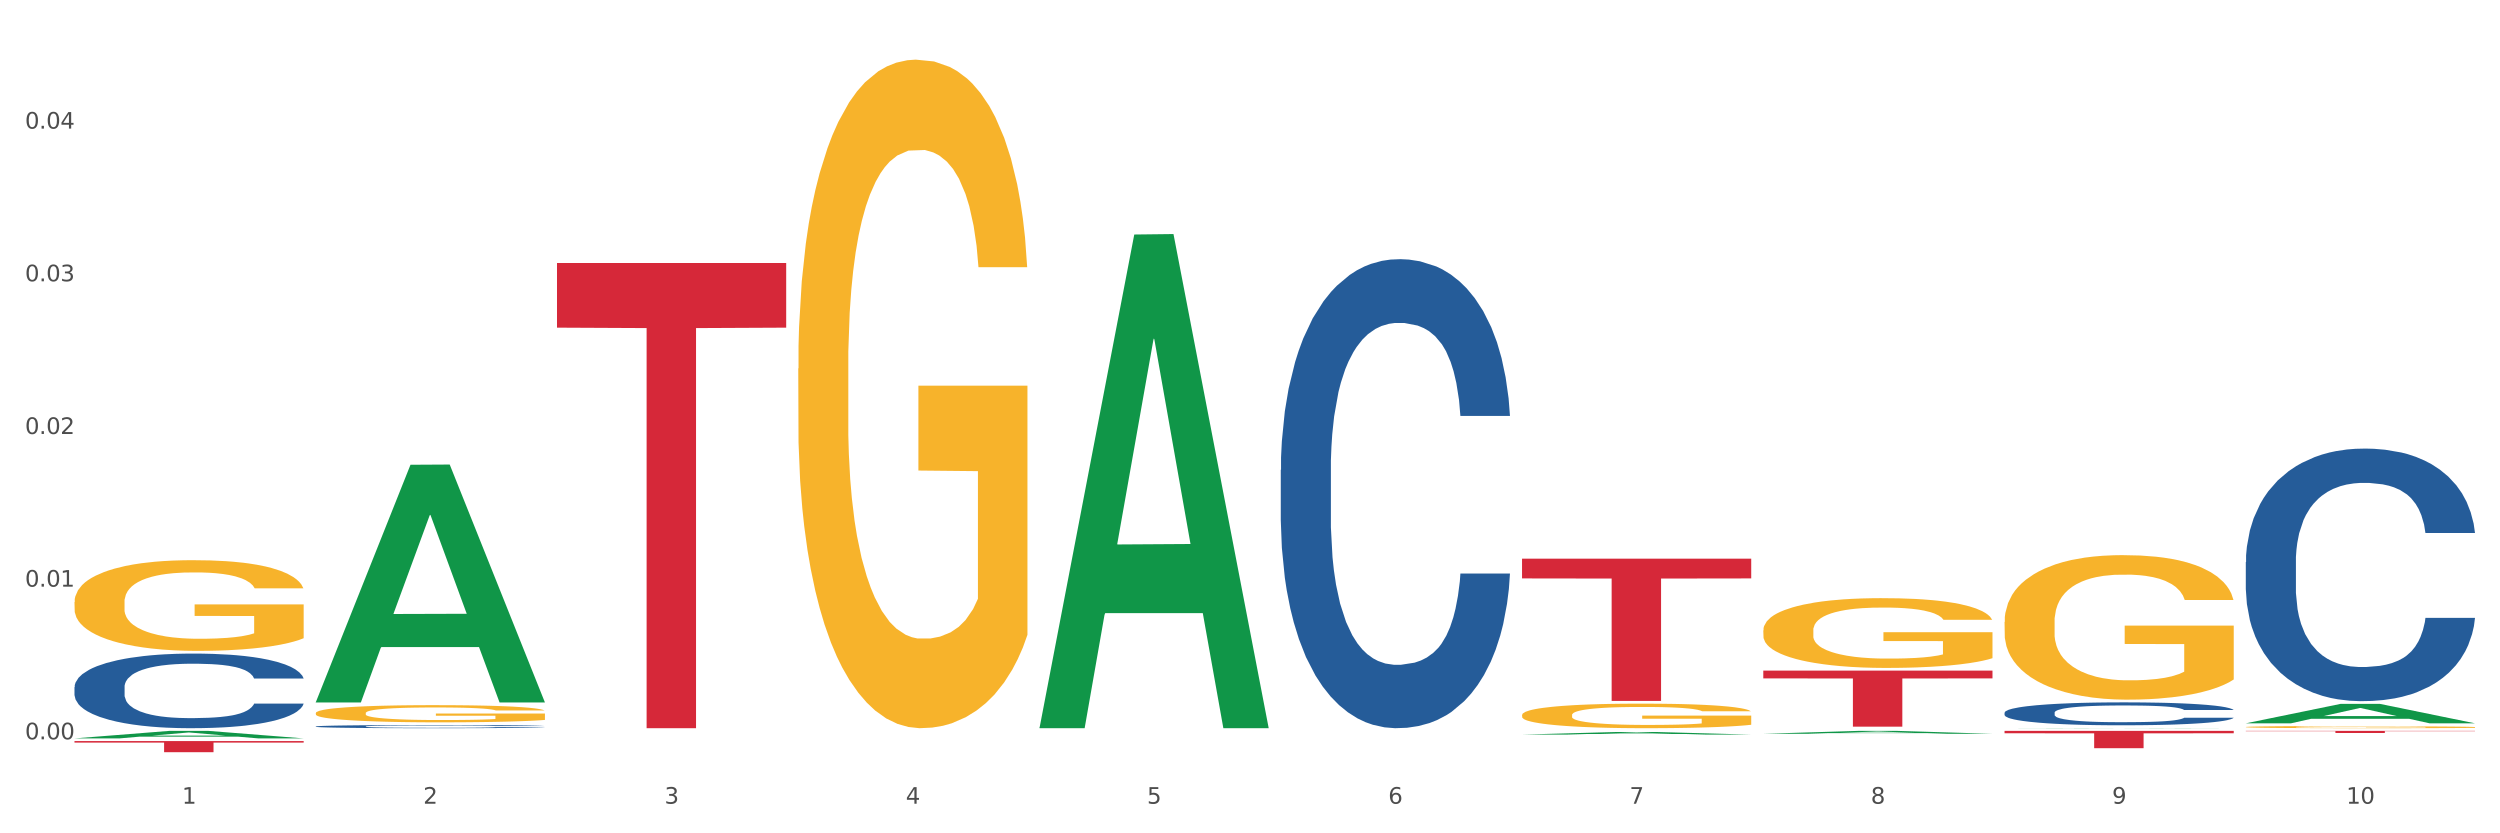 <?xml version="1.0" encoding="utf-8" standalone="no"?>
<!DOCTYPE svg PUBLIC "-//W3C//DTD SVG 1.1//EN"
  "http://www.w3.org/Graphics/SVG/1.1/DTD/svg11.dtd">
<svg xmlns:xlink="http://www.w3.org/1999/xlink" width="1080pt" height="360pt" viewBox="0 0 1080 360" xmlns="http://www.w3.org/2000/svg" version="1.1">
 <rect x="0" y="0" width="1080" height="360" fill="#333333" stroke="none"/>
 <defs>
  <style type="text/css">*{stroke-linejoin: round; stroke-linecap: butt}</style>
 </defs>
 <g id="figure_1">
  <g id="patch_1">
   <path d="M 0 360 
L 1080 360 
L 1080 0 
L 0 0 
z
" style="fill: #ffffff; stroke: #ffffff; stroke-linejoin: miter"/>
  </g>
  <g id="axes_1">
   <g id="matplotlib.axis_1">
    <g id="xtick_1">
     <g id="text_1">
      <!-- 1 -->
      <g style="fill: #4d4d4d" transform="translate(78.627 347.204) scale(0.096 -0.096)">
       <defs>
        <path id="DejaVuSans-31" d="M 794 531 
L 1825 531 
L 1825 4091 
L 703 3866 
L 703 4441 
L 1819 4666 
L 2450 4666 
L 2450 531 
L 3481 531 
L 3481 0 
L 794 0 
L 794 531 
z
" transform="scale(0.016)"/>
       </defs>
       <use xlink:href="#DejaVuSans-31"/>
      </g>
     </g>
    </g>
    <g id="xtick_2">
     <g id="text_2">
      <!-- 2 -->
      <g style="fill: #4d4d4d" transform="translate(182.851 347.204) scale(0.096 -0.096)">
       <defs>
        <path id="DejaVuSans-32" d="M 1228 531 
L 3431 531 
L 3431 0 
L 469 0 
L 469 531 
Q 828 903 1448 1529 
Q 2069 2156 2228 2338 
Q 2531 2678 2651 2914 
Q 2772 3150 2772 3378 
Q 2772 3750 2511 3984 
Q 2250 4219 1831 4219 
Q 1534 4219 1204 4116 
Q 875 4013 500 3803 
L 500 4441 
Q 881 4594 1212 4672 
Q 1544 4750 1819 4750 
Q 2544 4750 2975 4387 
Q 3406 4025 3406 3419 
Q 3406 3131 3298 2873 
Q 3191 2616 2906 2266 
Q 2828 2175 2409 1742 
Q 1991 1309 1228 531 
z
" transform="scale(0.016)"/>
       </defs>
       <use xlink:href="#DejaVuSans-32"/>
      </g>
     </g>
    </g>
    <g id="xtick_3">
     <g id="text_3">
      <!-- 3 -->
      <g style="fill: #4d4d4d" transform="translate(287.074 347.204) scale(0.096 -0.096)">
       <defs>
        <path id="DejaVuSans-33" d="M 2597 2516 
Q 3050 2419 3304 2112 
Q 3559 1806 3559 1356 
Q 3559 666 3084 287 
Q 2609 -91 1734 -91 
Q 1441 -91 1130 -33 
Q 819 25 488 141 
L 488 750 
Q 750 597 1062 519 
Q 1375 441 1716 441 
Q 2309 441 2620 675 
Q 2931 909 2931 1356 
Q 2931 1769 2642 2001 
Q 2353 2234 1838 2234 
L 1294 2234 
L 1294 2753 
L 1863 2753 
Q 2328 2753 2575 2939 
Q 2822 3125 2822 3475 
Q 2822 3834 2567 4026 
Q 2313 4219 1838 4219 
Q 1578 4219 1281 4162 
Q 984 4106 628 3988 
L 628 4550 
Q 988 4650 1302 4700 
Q 1616 4750 1894 4750 
Q 2613 4750 3031 4423 
Q 3450 4097 3450 3541 
Q 3450 3153 3228 2886 
Q 3006 2619 2597 2516 
z
" transform="scale(0.016)"/>
       </defs>
       <use xlink:href="#DejaVuSans-33"/>
      </g>
     </g>
    </g>
    <g id="xtick_4">
     <g id="text_4">
      <!-- 4 -->
      <g style="fill: #4d4d4d" transform="translate(391.298 347.204) scale(0.096 -0.096)">
       <defs>
        <path id="DejaVuSans-34" d="M 2419 4116 
L 825 1625 
L 2419 1625 
L 2419 4116 
z
M 2253 4666 
L 3047 4666 
L 3047 1625 
L 3713 1625 
L 3713 1100 
L 3047 1100 
L 3047 0 
L 2419 0 
L 2419 1100 
L 313 1100 
L 313 1709 
L 2253 4666 
z
" transform="scale(0.016)"/>
       </defs>
       <use xlink:href="#DejaVuSans-34"/>
      </g>
     </g>
    </g>
    <g id="xtick_5">
     <g id="text_5">
      <!-- 5 -->
      <g style="fill: #4d4d4d" transform="translate(495.522 347.204) scale(0.096 -0.096)">
       <defs>
        <path id="DejaVuSans-35" d="M 691 4666 
L 3169 4666 
L 3169 4134 
L 1269 4134 
L 1269 2991 
Q 1406 3038 1543 3061 
Q 1681 3084 1819 3084 
Q 2600 3084 3056 2656 
Q 3513 2228 3513 1497 
Q 3513 744 3044 326 
Q 2575 -91 1722 -91 
Q 1428 -91 1123 -41 
Q 819 9 494 109 
L 494 744 
Q 775 591 1075 516 
Q 1375 441 1709 441 
Q 2250 441 2565 725 
Q 2881 1009 2881 1497 
Q 2881 1984 2565 2268 
Q 2250 2553 1709 2553 
Q 1456 2553 1204 2497 
Q 953 2441 691 2322 
L 691 4666 
z
" transform="scale(0.016)"/>
       </defs>
       <use xlink:href="#DejaVuSans-35"/>
      </g>
     </g>
    </g>
    <g id="xtick_6">
     <g id="text_6">
      <!-- 6 -->
      <g style="fill: #4d4d4d" transform="translate(599.745 347.204) scale(0.096 -0.096)">
       <defs>
        <path id="DejaVuSans-36" d="M 2113 2584 
Q 1688 2584 1439 2293 
Q 1191 2003 1191 1497 
Q 1191 994 1439 701 
Q 1688 409 2113 409 
Q 2538 409 2786 701 
Q 3034 994 3034 1497 
Q 3034 2003 2786 2293 
Q 2538 2584 2113 2584 
z
M 3366 4563 
L 3366 3988 
Q 3128 4100 2886 4159 
Q 2644 4219 2406 4219 
Q 1781 4219 1451 3797 
Q 1122 3375 1075 2522 
Q 1259 2794 1537 2939 
Q 1816 3084 2150 3084 
Q 2853 3084 3261 2657 
Q 3669 2231 3669 1497 
Q 3669 778 3244 343 
Q 2819 -91 2113 -91 
Q 1303 -91 875 529 
Q 447 1150 447 2328 
Q 447 3434 972 4092 
Q 1497 4750 2381 4750 
Q 2619 4750 2861 4703 
Q 3103 4656 3366 4563 
z
" transform="scale(0.016)"/>
       </defs>
       <use xlink:href="#DejaVuSans-36"/>
      </g>
     </g>
    </g>
    <g id="xtick_7">
     <g id="text_7">
      <!-- 7 -->
      <g style="fill: #4d4d4d" transform="translate(703.969 347.204) scale(0.096 -0.096)">
       <defs>
        <path id="DejaVuSans-37" d="M 525 4666 
L 3525 4666 
L 3525 4397 
L 1831 0 
L 1172 0 
L 2766 4134 
L 525 4134 
L 525 4666 
z
" transform="scale(0.016)"/>
       </defs>
       <use xlink:href="#DejaVuSans-37"/>
      </g>
     </g>
    </g>
    <g id="xtick_8">
     <g id="text_8">
      <!-- 8 -->
      <g style="fill: #4d4d4d" transform="translate(808.193 347.204) scale(0.096 -0.096)">
       <defs>
        <path id="DejaVuSans-38" d="M 2034 2216 
Q 1584 2216 1326 1975 
Q 1069 1734 1069 1313 
Q 1069 891 1326 650 
Q 1584 409 2034 409 
Q 2484 409 2743 651 
Q 3003 894 3003 1313 
Q 3003 1734 2745 1975 
Q 2488 2216 2034 2216 
z
M 1403 2484 
Q 997 2584 770 2862 
Q 544 3141 544 3541 
Q 544 4100 942 4425 
Q 1341 4750 2034 4750 
Q 2731 4750 3128 4425 
Q 3525 4100 3525 3541 
Q 3525 3141 3298 2862 
Q 3072 2584 2669 2484 
Q 3125 2378 3379 2068 
Q 3634 1759 3634 1313 
Q 3634 634 3220 271 
Q 2806 -91 2034 -91 
Q 1263 -91 848 271 
Q 434 634 434 1313 
Q 434 1759 690 2068 
Q 947 2378 1403 2484 
z
M 1172 3481 
Q 1172 3119 1398 2916 
Q 1625 2713 2034 2713 
Q 2441 2713 2670 2916 
Q 2900 3119 2900 3481 
Q 2900 3844 2670 4047 
Q 2441 4250 2034 4250 
Q 1625 4250 1398 4047 
Q 1172 3844 1172 3481 
z
" transform="scale(0.016)"/>
       </defs>
       <use xlink:href="#DejaVuSans-38"/>
      </g>
     </g>
    </g>
    <g id="xtick_9">
     <g id="text_9">
      <!-- 9 -->
      <g style="fill: #4d4d4d" transform="translate(912.416 347.204) scale(0.096 -0.096)">
       <defs>
        <path id="DejaVuSans-39" d="M 703 97 
L 703 672 
Q 941 559 1184 500 
Q 1428 441 1663 441 
Q 2288 441 2617 861 
Q 2947 1281 2994 2138 
Q 2813 1869 2534 1725 
Q 2256 1581 1919 1581 
Q 1219 1581 811 2004 
Q 403 2428 403 3163 
Q 403 3881 828 4315 
Q 1253 4750 1959 4750 
Q 2769 4750 3195 4129 
Q 3622 3509 3622 2328 
Q 3622 1225 3098 567 
Q 2575 -91 1691 -91 
Q 1453 -91 1209 -44 
Q 966 3 703 97 
z
M 1959 2075 
Q 2384 2075 2632 2365 
Q 2881 2656 2881 3163 
Q 2881 3666 2632 3958 
Q 2384 4250 1959 4250 
Q 1534 4250 1286 3958 
Q 1038 3666 1038 3163 
Q 1038 2656 1286 2365 
Q 1534 2075 1959 2075 
z
" transform="scale(0.016)"/>
       </defs>
       <use xlink:href="#DejaVuSans-39"/>
      </g>
     </g>
    </g>
    <g id="xtick_10">
     <g id="text_10">
      <!-- 10 -->
      <g style="fill: #4d4d4d" transform="translate(1013.586 347.204) scale(0.096 -0.096)">
       <defs>
        <path id="DejaVuSans-30" d="M 2034 4250 
Q 1547 4250 1301 3770 
Q 1056 3291 1056 2328 
Q 1056 1369 1301 889 
Q 1547 409 2034 409 
Q 2525 409 2770 889 
Q 3016 1369 3016 2328 
Q 3016 3291 2770 3770 
Q 2525 4250 2034 4250 
z
M 2034 4750 
Q 2819 4750 3233 4129 
Q 3647 3509 3647 2328 
Q 3647 1150 3233 529 
Q 2819 -91 2034 -91 
Q 1250 -91 836 529 
Q 422 1150 422 2328 
Q 422 3509 836 4129 
Q 1250 4750 2034 4750 
z
" transform="scale(0.016)"/>
       </defs>
       <use xlink:href="#DejaVuSans-31"/>
       <use xlink:href="#DejaVuSans-30" transform="translate(63.623 0)"/>
      </g>
     </g>
    </g>
    <g id="xtick_11"/>
    <g id="xtick_12"/>
    <g id="xtick_13"/>
    <g id="xtick_14"/>
    <g id="xtick_15"/>
    <g id="xtick_16"/>
    <g id="xtick_17"/>
    <g id="xtick_18"/>
    <g id="xtick_19"/>
   </g>
   <g id="matplotlib.axis_2">
    <g id="ytick_1">
     <g id="text_11">
      <!-- 0.00 -->
      <g style="fill: #4d4d4d" transform="translate(10.8 319.39) scale(0.096 -0.096)">
       <defs>
        <path id="DejaVuSans-2e" d="M 684 794 
L 1344 794 
L 1344 0 
L 684 0 
L 684 794 
z
" transform="scale(0.016)"/>
       </defs>
       <use xlink:href="#DejaVuSans-30"/>
       <use xlink:href="#DejaVuSans-2e" transform="translate(63.623 0)"/>
       <use xlink:href="#DejaVuSans-30" transform="translate(95.41 0)"/>
       <use xlink:href="#DejaVuSans-30" transform="translate(159.033 0)"/>
      </g>
     </g>
    </g>
    <g id="ytick_2">
     <g id="text_12">
      <!-- 0.01 -->
      <g style="fill: #4d4d4d" transform="translate(10.8 253.435) scale(0.096 -0.096)">
       <use xlink:href="#DejaVuSans-30"/>
       <use xlink:href="#DejaVuSans-2e" transform="translate(63.623 0)"/>
       <use xlink:href="#DejaVuSans-30" transform="translate(95.41 0)"/>
       <use xlink:href="#DejaVuSans-31" transform="translate(159.033 0)"/>
      </g>
     </g>
    </g>
    <g id="ytick_3">
     <g id="text_13">
      <!-- 0.02 -->
      <g style="fill: #4d4d4d" transform="translate(10.8 187.48) scale(0.096 -0.096)">
       <use xlink:href="#DejaVuSans-30"/>
       <use xlink:href="#DejaVuSans-2e" transform="translate(63.623 0)"/>
       <use xlink:href="#DejaVuSans-30" transform="translate(95.41 0)"/>
       <use xlink:href="#DejaVuSans-32" transform="translate(159.033 0)"/>
      </g>
     </g>
    </g>
    <g id="ytick_4">
     <g id="text_14">
      <!-- 0.03 -->
      <g style="fill: #4d4d4d" transform="translate(10.8 121.525) scale(0.096 -0.096)">
       <use xlink:href="#DejaVuSans-30"/>
       <use xlink:href="#DejaVuSans-2e" transform="translate(63.623 0)"/>
       <use xlink:href="#DejaVuSans-30" transform="translate(95.41 0)"/>
       <use xlink:href="#DejaVuSans-33" transform="translate(159.033 0)"/>
      </g>
     </g>
    </g>
    <g id="ytick_5">
     <g id="text_15">
      <!-- 0.04 -->
      <g style="fill: #4d4d4d" transform="translate(10.8 55.57) scale(0.096 -0.096)">
       <use xlink:href="#DejaVuSans-30"/>
       <use xlink:href="#DejaVuSans-2e" transform="translate(63.623 0)"/>
       <use xlink:href="#DejaVuSans-30" transform="translate(95.41 0)"/>
       <use xlink:href="#DejaVuSans-34" transform="translate(159.033 0)"/>
      </g>
     </g>
    </g>
    <g id="ytick_6"/>
    <g id="ytick_7"/>
    <g id="ytick_8"/>
    <g id="ytick_9"/>
    <g id="ytick_10"/>
   </g>
   <g id="PolyCollection_1">
    <path d="M 32.175 318.98 
L 32.277 318.977 
L 73.107 315.746 
L 90.051 315.743 
L 131.187 318.986 
L 111.589 318.986 
L 102.709 318.231 
L 60.552 318.231 
L 60.246 318.243 
L 51.671 318.986 
L 32.175 318.986 
L 32.175 318.98 
L 65.86 317.78 
L 97.401 317.777 
L 81.783 316.434 
L 81.579 316.428 
L 81.375 316.437 
L 65.758 317.777 
L 65.86 317.78 
L 32.175 318.98 
z
" clip-path="url(#p70b5d47e95)" style="fill: #109648"/>
    <path d="M 136.399 308.055 
L 136.516 308.049 
L 136.516 307.805 
L 136.749 307.594 
L 137.918 307.086 
L 139.672 306.666 
L 140.958 306.442 
L 142.244 306.259 
L 143.763 306.076 
L 145.634 305.886 
L 149.024 305.608 
L 151.128 305.466 
L 153.699 305.316 
L 158.375 305.099 
L 161.765 304.977 
L 165.272 304.876 
L 171 304.754 
L 174.741 304.699 
L 178.716 304.659 
L 183.508 304.632 
L 187.132 304.625 
L 195.081 304.645 
L 201.861 304.706 
L 205.135 304.754 
L 209.343 304.835 
L 211.564 304.889 
L 215.188 304.998 
L 218.928 305.14 
L 221.5 305.262 
L 225.358 305.493 
L 228.28 305.723 
L 230.969 306.008 
L 232.372 306.205 
L 233.424 306.388 
L 234.359 306.598 
L 235.294 306.93 
L 214.253 306.93 
L 213.434 306.693 
L 212.148 306.469 
L 210.278 306.252 
L 208.641 306.116 
L 205.836 305.947 
L 203.264 305.838 
L 200.576 305.757 
L 197.302 305.689 
L 194.731 305.655 
L 191.107 305.628 
L 183.976 305.635 
L 179.183 305.689 
L 175.91 305.757 
L 173.806 305.818 
L 171.936 305.886 
L 169.831 305.981 
L 167.377 306.123 
L 165.623 306.252 
L 163.87 306.415 
L 162.467 306.577 
L 161.181 306.767 
L 160.129 306.971 
L 159.311 307.181 
L 158.609 307.439 
L 158.025 307.866 
L 158.025 308.795 
L 158.259 309.005 
L 158.843 309.283 
L 159.544 309.493 
L 160.713 309.744 
L 161.765 309.913 
L 163.753 310.157 
L 165.974 310.361 
L 167.727 310.49 
L 169.481 310.598 
L 172.52 310.747 
L 175.91 310.869 
L 178.833 310.944 
L 182.807 311.012 
L 185.496 311.039 
L 187.834 311.052 
L 193.562 311.052 
L 197.653 311.032 
L 202.212 310.984 
L 205.719 310.923 
L 208.641 310.849 
L 211.915 310.727 
L 214.019 310.612 
L 214.019 309.195 
L 188.301 309.188 
L 188.301 308.245 
L 235.411 308.245 
L 235.411 311.012 
L 233.424 311.154 
L 231.203 311.283 
L 228.865 311.398 
L 225.358 311.54 
L 221.15 311.676 
L 217.409 311.771 
L 213.434 311.852 
L 208.758 311.927 
L 202.68 311.995 
L 198.939 312.022 
L 194.263 312.042 
L 188.769 312.049 
L 183.976 312.035 
L 179.3 312.001 
L 174.39 311.94 
L 169.598 311.852 
L 165.974 311.764 
L 162.35 311.656 
L 158.492 311.513 
L 155.453 311.378 
L 153.115 311.256 
L 150.543 311.1 
L 147.738 310.896 
L 145.634 310.713 
L 143.763 310.523 
L 141.776 310.279 
L 140.373 310.069 
L 138.97 309.805 
L 138.152 309.608 
L 137.217 309.303 
L 136.516 308.876 
L 136.399 308.055 
z
" clip-path="url(#p70b5d47e95)" style="fill: #f7b32b"/>
    <path d="M 657.517 241.333 
L 756.529 241.333 
L 756.529 249.877 
L 717.581 249.935 
L 717.581 302.816 
L 696.23 302.816 
L 696.23 249.935 
L 657.517 249.877 
L 657.517 241.39 
L 657.517 241.333 
z
" clip-path="url(#p70b5d47e95)" style="fill: #d62839"/>
    <path d="M 240.622 113.62 
L 339.635 113.62 
L 339.635 141.546 
L 300.687 141.735 
L 300.687 314.576 
L 279.336 314.576 
L 279.336 141.735 
L 240.622 141.546 
L 240.622 113.808 
L 240.622 113.62 
z
" clip-path="url(#p70b5d47e95)" style="fill: #d62839"/>
    <path d="M 32.175 320.146 
L 131.187 320.146 
L 131.187 320.814 
L 92.239 320.818 
L 92.239 324.95 
L 70.888 324.95 
L 70.888 320.818 
L 32.175 320.814 
L 32.175 320.151 
L 32.175 320.146 
z
" clip-path="url(#p70b5d47e95)" style="fill: #d62839"/>
    <path d="M 32.175 296.829 
L 32.292 296.8 
L 32.292 295.975 
L 32.643 294.857 
L 33.931 292.796 
L 35.569 291.235 
L 38.378 289.41 
L 39.899 288.644 
L 41.889 287.791 
L 45.985 286.407 
L 50.667 285.229 
L 53.944 284.581 
L 56.401 284.169 
L 61.902 283.433 
L 65.062 283.109 
L 68.339 282.844 
L 71.148 282.668 
L 75.829 282.462 
L 79.575 282.373 
L 83.905 282.344 
L 87.533 282.373 
L 92.331 282.491 
L 99.354 282.844 
L 102.045 283.051 
L 105.674 283.404 
L 109.419 283.875 
L 112.462 284.346 
L 115.973 285.023 
L 119.601 285.906 
L 123.112 287.025 
L 125.57 288.056 
L 127.559 289.145 
L 129.315 290.47 
L 130.602 291.913 
L 131.187 293.12 
L 109.77 293.12 
L 109.185 292.03 
L 108.014 290.853 
L 106.844 290.058 
L 105.557 289.41 
L 103.567 288.674 
L 101.811 288.203 
L 98.886 287.643 
L 96.194 287.29 
L 93.97 287.084 
L 91.278 286.907 
L 85.543 286.731 
L 81.447 286.731 
L 78.872 286.79 
L 75.712 286.937 
L 73.021 287.143 
L 69.861 287.496 
L 67.403 287.879 
L 64.945 288.379 
L 63.541 288.733 
L 61.434 289.381 
L 60.03 289.91 
L 58.157 290.823 
L 57.104 291.471 
L 55.231 293.149 
L 54.412 294.386 
L 54.061 295.239 
L 53.827 296.182 
L 53.827 300.774 
L 54.529 302.835 
L 55.114 303.719 
L 56.05 304.72 
L 57.806 306.015 
L 60.381 307.281 
L 63.072 308.194 
L 65.296 308.753 
L 67.403 309.165 
L 69.509 309.489 
L 72.084 309.784 
L 74.191 309.96 
L 77.351 310.137 
L 81.096 310.225 
L 84.022 310.225 
L 89.991 310.078 
L 92.683 309.931 
L 95.257 309.725 
L 98.066 309.401 
L 100.29 309.048 
L 101.577 308.783 
L 103.684 308.223 
L 105.322 307.634 
L 106.727 306.957 
L 107.663 306.368 
L 108.717 305.485 
L 109.536 304.484 
L 109.77 303.954 
L 131.187 303.954 
L 130.719 305.014 
L 129.9 306.045 
L 128.262 307.428 
L 126.974 308.223 
L 124.985 309.195 
L 122.878 310.019 
L 119.952 310.932 
L 117.26 311.609 
L 114.451 312.198 
L 111.408 312.728 
L 105.908 313.464 
L 103.918 313.67 
L 99.705 314.023 
L 96.428 314.229 
L 91.629 314.436 
L 86.714 314.553 
L 81.564 314.583 
L 77 314.524 
L 71.967 314.347 
L 68.807 314.171 
L 65.296 313.906 
L 61.2 313.493 
L 57.338 312.993 
L 53.71 312.404 
L 50.316 311.727 
L 47.156 310.961 
L 43.059 309.695 
L 40.016 308.459 
L 37.793 307.311 
L 36.271 306.339 
L 34.75 305.102 
L 33.931 304.249 
L 32.643 302.188 
L 32.175 300.274 
L 32.175 296.829 
z
" clip-path="url(#p70b5d47e95)" style="fill: #255c99"/>
    <path d="M 136.399 313.826 
L 136.516 313.825 
L 136.516 313.79 
L 136.867 313.742 
L 138.154 313.654 
L 139.793 313.588 
L 142.602 313.51 
L 144.123 313.477 
L 146.113 313.441 
L 150.209 313.382 
L 154.89 313.332 
L 158.167 313.304 
L 160.625 313.287 
L 166.126 313.255 
L 169.286 313.241 
L 172.563 313.23 
L 175.372 313.223 
L 180.053 313.214 
L 183.798 313.21 
L 188.129 313.209 
L 191.757 313.21 
L 196.555 313.215 
L 203.577 313.23 
L 206.269 313.239 
L 209.897 313.254 
L 213.642 313.274 
L 216.685 313.294 
L 220.196 313.323 
L 223.824 313.361 
L 227.336 313.408 
L 229.793 313.452 
L 231.783 313.499 
L 233.538 313.555 
L 234.826 313.617 
L 235.411 313.668 
L 213.993 313.668 
L 213.408 313.622 
L 212.238 313.571 
L 211.068 313.538 
L 209.78 313.51 
L 207.791 313.479 
L 206.035 313.459 
L 203.109 313.435 
L 200.417 313.42 
L 198.194 313.411 
L 195.502 313.403 
L 189.767 313.396 
L 185.671 313.396 
L 183.096 313.398 
L 179.936 313.405 
L 177.244 313.413 
L 174.084 313.428 
L 171.626 313.445 
L 169.169 313.466 
L 167.764 313.481 
L 165.658 313.509 
L 164.253 313.531 
L 162.381 313.57 
L 161.327 313.598 
L 159.455 313.669 
L 158.635 313.722 
L 158.284 313.758 
L 158.05 313.799 
L 158.05 313.994 
L 158.752 314.082 
L 159.338 314.12 
L 160.274 314.162 
L 162.029 314.218 
L 164.604 314.272 
L 167.296 314.31 
L 169.52 314.334 
L 171.626 314.352 
L 173.733 314.366 
L 176.308 314.378 
L 178.415 314.386 
L 181.575 314.393 
L 185.32 314.397 
L 188.246 314.397 
L 194.214 314.391 
L 196.906 314.384 
L 199.481 314.376 
L 202.29 314.362 
L 204.514 314.347 
L 205.801 314.336 
L 207.908 314.312 
L 209.546 314.287 
L 210.951 314.258 
L 211.887 314.233 
L 212.94 314.195 
L 213.759 314.152 
L 213.993 314.13 
L 235.411 314.13 
L 234.943 314.175 
L 234.124 314.219 
L 232.485 314.278 
L 231.198 314.312 
L 229.208 314.353 
L 227.102 314.388 
L 224.176 314.427 
L 221.484 314.456 
L 218.675 314.481 
L 215.632 314.504 
L 210.131 314.535 
L 208.142 314.544 
L 203.928 314.559 
L 200.651 314.568 
L 195.853 314.576 
L 190.937 314.581 
L 185.788 314.583 
L 181.223 314.58 
L 176.191 314.573 
L 173.031 314.565 
L 169.52 314.554 
L 165.424 314.536 
L 161.561 314.515 
L 157.933 314.49 
L 154.539 314.461 
L 151.379 314.428 
L 147.283 314.374 
L 144.24 314.322 
L 142.016 314.273 
L 140.495 314.231 
L 138.973 314.179 
L 138.154 314.142 
L 136.867 314.054 
L 136.399 313.973 
L 136.399 313.826 
z
" clip-path="url(#p70b5d47e95)" style="fill: #255c99"/>
    <path d="M 865.964 315.743 
L 964.976 315.743 
L 964.976 316.782 
L 926.028 316.789 
L 926.028 323.219 
L 904.677 323.219 
L 904.677 316.789 
L 865.964 316.782 
L 865.964 315.75 
L 865.964 315.743 
z
" clip-path="url(#p70b5d47e95)" style="fill: #d62839"/>
    <path d="M 553.293 202.999 
L 553.41 202.814 
L 553.41 197.632 
L 553.761 190.601 
L 555.049 177.647 
L 556.687 167.84 
L 559.496 156.367 
L 561.017 151.555 
L 563.007 146.189 
L 567.103 137.492 
L 571.785 130.09 
L 575.062 126.019 
L 577.52 123.428 
L 583.02 118.802 
L 586.18 116.766 
L 589.457 115.101 
L 592.266 113.991 
L 596.948 112.695 
L 600.693 112.14 
L 605.023 111.955 
L 608.651 112.14 
L 613.45 112.88 
L 620.472 115.101 
L 623.164 116.396 
L 626.792 118.617 
L 630.537 121.578 
L 633.58 124.538 
L 637.091 128.794 
L 640.719 134.346 
L 644.23 141.378 
L 646.688 147.854 
L 648.677 154.701 
L 650.433 163.028 
L 651.72 172.096 
L 652.306 179.683 
L 630.888 179.683 
L 630.303 172.836 
L 629.132 165.434 
L 627.962 160.438 
L 626.675 156.367 
L 624.685 151.74 
L 622.929 148.78 
L 620.004 145.264 
L 617.312 143.043 
L 615.088 141.748 
L 612.396 140.638 
L 606.661 139.527 
L 602.565 139.527 
L 599.99 139.897 
L 596.83 140.823 
L 594.139 142.118 
L 590.979 144.339 
L 588.521 146.744 
L 586.063 149.89 
L 584.659 152.111 
L 582.552 156.182 
L 581.148 159.512 
L 579.275 165.249 
L 578.222 169.32 
L 576.349 179.868 
L 575.53 187.64 
L 575.179 193.006 
L 574.945 198.928 
L 574.945 227.795 
L 575.647 240.749 
L 576.232 246.3 
L 577.168 252.592 
L 578.924 260.734 
L 581.499 268.691 
L 584.191 274.427 
L 586.414 277.943 
L 588.521 280.534 
L 590.628 282.569 
L 593.202 284.42 
L 595.309 285.53 
L 598.469 286.64 
L 602.214 287.196 
L 605.14 287.196 
L 611.109 286.27 
L 613.801 285.345 
L 616.375 284.05 
L 619.184 282.014 
L 621.408 279.794 
L 622.695 278.128 
L 624.802 274.612 
L 626.441 270.911 
L 627.845 266.655 
L 628.781 262.954 
L 629.835 257.403 
L 630.654 251.111 
L 630.888 247.78 
L 652.306 247.78 
L 651.837 254.442 
L 651.018 260.919 
L 649.38 269.616 
L 648.092 274.612 
L 646.103 280.719 
L 643.996 285.9 
L 641.07 291.637 
L 638.378 295.893 
L 635.569 299.594 
L 632.526 302.925 
L 627.026 307.551 
L 625.036 308.846 
L 620.823 311.067 
L 617.546 312.362 
L 612.747 313.657 
L 607.832 314.398 
L 602.682 314.583 
L 598.118 314.213 
L 593.085 313.102 
L 589.925 311.992 
L 586.414 310.327 
L 582.318 307.736 
L 578.456 304.59 
L 574.828 300.889 
L 571.434 296.633 
L 568.274 291.822 
L 564.177 283.865 
L 561.135 276.093 
L 558.911 268.876 
L 557.389 262.769 
L 555.868 254.997 
L 555.049 249.631 
L 553.761 236.677 
L 553.293 224.649 
L 553.293 202.999 
z
" clip-path="url(#p70b5d47e95)" style="fill: #255c99"/>
    <path d="M 970.188 242.814 
L 970.305 242.714 
L 970.305 239.924 
L 970.656 236.137 
L 971.943 229.161 
L 973.582 223.879 
L 976.39 217.7 
L 977.912 215.109 
L 979.902 212.219 
L 983.998 207.535 
L 988.679 203.549 
L 991.956 201.356 
L 994.414 199.961 
L 999.915 197.47 
L 1003.075 196.374 
L 1006.352 195.477 
L 1009.161 194.879 
L 1013.842 194.181 
L 1017.587 193.882 
L 1021.917 193.783 
L 1025.546 193.882 
L 1030.344 194.281 
L 1037.366 195.477 
L 1040.058 196.174 
L 1043.686 197.37 
L 1047.431 198.965 
L 1050.474 200.559 
L 1053.985 202.851 
L 1057.613 205.841 
L 1061.125 209.628 
L 1063.582 213.116 
L 1065.572 216.803 
L 1067.327 221.288 
L 1068.615 226.171 
L 1069.2 230.257 
L 1047.782 230.257 
L 1047.197 226.57 
L 1046.027 222.583 
L 1044.857 219.893 
L 1043.569 217.7 
L 1041.58 215.209 
L 1039.824 213.614 
L 1036.898 211.721 
L 1034.206 210.525 
L 1031.983 209.827 
L 1029.291 209.229 
L 1023.556 208.631 
L 1019.46 208.631 
L 1016.885 208.831 
L 1013.725 209.329 
L 1011.033 210.027 
L 1007.873 211.222 
L 1005.415 212.518 
L 1002.958 214.212 
L 1001.553 215.408 
L 999.447 217.601 
L 998.042 219.394 
L 996.17 222.484 
L 995.116 224.676 
L 993.244 230.357 
L 992.424 234.542 
L 992.073 237.432 
L 991.839 240.621 
L 991.839 256.168 
L 992.541 263.144 
L 993.127 266.133 
L 994.063 269.522 
L 995.818 273.907 
L 998.393 278.192 
L 1001.085 281.281 
L 1003.309 283.175 
L 1005.415 284.57 
L 1007.522 285.666 
L 1010.097 286.663 
L 1012.203 287.261 
L 1015.363 287.859 
L 1019.109 288.158 
L 1022.035 288.158 
L 1028.003 287.659 
L 1030.695 287.161 
L 1033.27 286.463 
L 1036.079 285.367 
L 1038.303 284.171 
L 1039.59 283.274 
L 1041.697 281.381 
L 1043.335 279.388 
L 1044.739 277.096 
L 1045.676 275.102 
L 1046.729 272.113 
L 1047.548 268.724 
L 1047.782 266.931 
L 1069.2 266.931 
L 1068.732 270.518 
L 1067.913 274.006 
L 1066.274 278.69 
L 1064.987 281.381 
L 1062.997 284.67 
L 1060.89 287.46 
L 1057.965 290.549 
L 1055.273 292.841 
L 1052.464 294.835 
L 1049.421 296.628 
L 1043.92 299.12 
L 1041.931 299.817 
L 1037.717 301.013 
L 1034.44 301.711 
L 1029.642 302.408 
L 1024.726 302.807 
L 1019.577 302.907 
L 1015.012 302.707 
L 1009.98 302.109 
L 1006.82 301.512 
L 1003.309 300.615 
L 999.212 299.219 
L 995.35 297.525 
L 991.722 295.532 
L 988.328 293.24 
L 985.168 290.649 
L 981.072 286.364 
L 978.029 282.178 
L 975.805 278.292 
L 974.284 275.003 
L 972.762 270.817 
L 971.943 267.927 
L 970.656 260.951 
L 970.188 254.474 
L 970.188 242.814 
z
" clip-path="url(#p70b5d47e95)" style="fill: #255c99"/>
    <path d="M 970.188 314.074 
L 970.304 314.073 
L 970.304 314.042 
L 970.538 314.015 
L 971.707 313.951 
L 973.461 313.897 
L 974.747 313.869 
L 976.032 313.845 
L 977.552 313.822 
L 979.422 313.798 
L 982.813 313.762 
L 984.917 313.744 
L 987.488 313.725 
L 992.164 313.698 
L 995.554 313.682 
L 999.061 313.669 
L 1004.789 313.654 
L 1008.53 313.647 
L 1012.505 313.642 
L 1017.297 313.638 
L 1020.921 313.637 
L 1028.87 313.64 
L 1035.65 313.648 
L 1038.923 313.654 
L 1043.132 313.664 
L 1045.353 313.671 
L 1048.977 313.685 
L 1052.717 313.703 
L 1055.289 313.718 
L 1059.147 313.748 
L 1062.069 313.777 
L 1064.758 313.813 
L 1066.161 313.838 
L 1067.213 313.862 
L 1068.148 313.889 
L 1069.083 313.931 
L 1048.041 313.931 
L 1047.223 313.901 
L 1045.937 313.872 
L 1044.067 313.845 
L 1042.43 313.827 
L 1039.625 313.806 
L 1037.053 313.792 
L 1034.364 313.781 
L 1031.091 313.773 
L 1028.52 313.769 
L 1024.896 313.765 
L 1017.765 313.766 
L 1012.972 313.773 
L 1009.699 313.781 
L 1007.595 313.789 
L 1005.724 313.798 
L 1003.62 313.81 
L 1001.165 313.828 
L 999.412 313.845 
L 997.659 313.865 
L 996.256 313.886 
L 994.97 313.91 
L 993.918 313.936 
L 993.1 313.963 
L 992.398 313.996 
L 991.814 314.05 
L 991.814 314.168 
L 992.047 314.195 
L 992.632 314.23 
L 993.333 314.257 
L 994.502 314.289 
L 995.554 314.311 
L 997.542 314.342 
L 999.763 314.368 
L 1001.516 314.384 
L 1003.27 314.398 
L 1006.309 314.417 
L 1009.699 314.432 
L 1012.621 314.442 
L 1016.596 314.451 
L 1019.285 314.454 
L 1021.623 314.456 
L 1027.351 314.456 
L 1031.442 314.453 
L 1036.001 314.447 
L 1039.508 314.439 
L 1042.43 314.43 
L 1045.704 314.414 
L 1047.808 314.4 
L 1047.808 314.219 
L 1022.09 314.218 
L 1022.09 314.098 
L 1069.2 314.098 
L 1069.2 314.451 
L 1067.213 314.469 
L 1064.992 314.485 
L 1062.654 314.5 
L 1059.147 314.518 
L 1054.938 314.535 
L 1051.198 314.547 
L 1047.223 314.558 
L 1042.547 314.567 
L 1036.469 314.576 
L 1032.728 314.579 
L 1028.052 314.582 
L 1022.558 314.583 
L 1017.765 314.581 
L 1013.089 314.577 
L 1008.179 314.569 
L 1003.387 314.558 
L 999.763 314.546 
L 996.139 314.533 
L 992.281 314.515 
L 989.242 314.497 
L 986.904 314.482 
L 984.332 314.462 
L 981.527 314.436 
L 979.422 314.413 
L 977.552 314.388 
L 975.565 314.357 
L 974.162 314.331 
L 972.759 314.297 
L 971.941 314.272 
L 971.006 314.233 
L 970.304 314.179 
L 970.188 314.074 
z
" clip-path="url(#p70b5d47e95)" style="fill: #f7b32b"/>
    <path d="M 865.964 268.67 
L 866.081 268.613 
L 866.081 266.56 
L 866.315 264.792 
L 867.484 260.515 
L 869.237 256.98 
L 870.523 255.098 
L 871.809 253.558 
L 873.329 252.018 
L 875.199 250.422 
L 878.589 248.084 
L 880.693 246.886 
L 883.265 245.631 
L 887.941 243.807 
L 891.331 242.78 
L 894.838 241.925 
L 900.566 240.898 
L 904.306 240.442 
L 908.281 240.1 
L 913.074 239.872 
L 916.698 239.815 
L 924.647 239.986 
L 931.427 240.499 
L 934.7 240.898 
L 938.908 241.583 
L 941.129 242.039 
L 944.753 242.951 
L 948.494 244.149 
L 951.066 245.175 
L 954.923 247.114 
L 957.846 249.053 
L 960.534 251.448 
L 961.937 253.102 
L 962.989 254.642 
L 963.924 256.409 
L 964.859 259.204 
L 943.818 259.204 
L 943 257.208 
L 941.714 255.326 
L 939.843 253.501 
L 938.207 252.36 
L 935.401 250.935 
L 932.829 250.022 
L 930.141 249.338 
L 926.868 248.768 
L 924.296 248.483 
L 920.672 248.255 
L 913.541 248.312 
L 908.749 248.768 
L 905.475 249.338 
L 903.371 249.851 
L 901.501 250.422 
L 899.397 251.22 
L 896.942 252.418 
L 895.188 253.501 
L 893.435 254.87 
L 892.032 256.238 
L 890.746 257.835 
L 889.694 259.546 
L 888.876 261.314 
L 888.175 263.48 
L 887.59 267.073 
L 887.59 274.886 
L 887.824 276.653 
L 888.408 278.991 
L 889.11 280.759 
L 890.279 282.869 
L 891.331 284.295 
L 893.318 286.348 
L 895.539 288.059 
L 897.293 289.142 
L 899.046 290.054 
L 902.085 291.309 
L 905.475 292.335 
L 908.398 292.963 
L 912.372 293.533 
L 915.061 293.761 
L 917.399 293.875 
L 923.127 293.875 
L 927.218 293.704 
L 931.777 293.305 
L 935.284 292.792 
L 938.207 292.164 
L 941.48 291.138 
L 943.584 290.168 
L 943.584 278.25 
L 917.867 278.193 
L 917.867 270.267 
L 964.976 270.267 
L 964.976 293.533 
L 962.989 294.731 
L 960.768 295.814 
L 958.43 296.783 
L 954.923 297.981 
L 950.715 299.122 
L 946.974 299.92 
L 943 300.604 
L 938.324 301.231 
L 932.245 301.802 
L 928.504 302.03 
L 923.828 302.201 
L 918.334 302.258 
L 913.541 302.144 
L 908.865 301.859 
L 903.956 301.346 
L 899.163 300.604 
L 895.539 299.863 
L 891.915 298.95 
L 888.058 297.753 
L 885.018 296.612 
L 882.68 295.586 
L 880.109 294.274 
L 877.303 292.564 
L 875.199 291.024 
L 873.329 289.427 
L 871.341 287.374 
L 869.938 285.606 
L 868.536 283.382 
L 867.717 281.729 
L 866.782 279.163 
L 866.081 275.57 
L 865.964 268.67 
z
" clip-path="url(#p70b5d47e95)" style="fill: #f7b32b"/>
    <path d="M 761.74 272.333 
L 761.857 272.305 
L 761.857 271.314 
L 762.091 270.461 
L 763.26 268.396 
L 765.013 266.689 
L 766.299 265.781 
L 767.585 265.038 
L 769.105 264.295 
L 770.975 263.524 
L 774.365 262.395 
L 776.469 261.817 
L 779.041 261.211 
L 783.717 260.331 
L 787.107 259.835 
L 790.614 259.422 
L 796.342 258.927 
L 800.083 258.706 
L 804.057 258.541 
L 808.85 258.431 
L 812.474 258.404 
L 820.423 258.486 
L 827.203 258.734 
L 830.476 258.927 
L 834.685 259.257 
L 836.906 259.477 
L 840.529 259.918 
L 844.27 260.496 
L 846.842 260.991 
L 850.7 261.927 
L 853.622 262.863 
L 856.311 264.019 
L 857.713 264.818 
L 858.766 265.561 
L 859.701 266.414 
L 860.636 267.763 
L 839.594 267.763 
L 838.776 266.8 
L 837.49 265.891 
L 835.62 265.01 
L 833.983 264.46 
L 831.178 263.772 
L 828.606 263.331 
L 825.917 263.001 
L 822.644 262.725 
L 820.072 262.588 
L 816.448 262.478 
L 809.318 262.505 
L 804.525 262.725 
L 801.252 263.001 
L 799.148 263.249 
L 797.277 263.524 
L 795.173 263.909 
L 792.718 264.487 
L 790.965 265.01 
L 789.211 265.671 
L 787.809 266.332 
L 786.523 267.102 
L 785.471 267.928 
L 784.652 268.782 
L 783.951 269.828 
L 783.366 271.562 
L 783.366 275.333 
L 783.6 276.187 
L 784.185 277.315 
L 784.886 278.169 
L 786.055 279.187 
L 787.107 279.875 
L 789.094 280.866 
L 791.315 281.692 
L 793.069 282.215 
L 794.822 282.656 
L 797.862 283.261 
L 801.252 283.757 
L 804.174 284.059 
L 808.149 284.335 
L 810.837 284.445 
L 813.175 284.5 
L 818.903 284.5 
L 822.995 284.417 
L 827.554 284.225 
L 831.061 283.977 
L 833.983 283.674 
L 837.256 283.179 
L 839.36 282.711 
L 839.36 276.957 
L 813.643 276.93 
L 813.643 273.103 
L 860.753 273.103 
L 860.753 284.335 
L 858.766 284.913 
L 856.544 285.436 
L 854.206 285.904 
L 850.7 286.482 
L 846.491 287.032 
L 842.751 287.418 
L 838.776 287.748 
L 834.1 288.051 
L 828.021 288.326 
L 824.281 288.436 
L 819.605 288.519 
L 814.111 288.547 
L 809.318 288.491 
L 804.642 288.354 
L 799.732 288.106 
L 794.939 287.748 
L 791.315 287.39 
L 787.692 286.95 
L 783.834 286.372 
L 780.795 285.821 
L 778.457 285.326 
L 775.885 284.693 
L 773.079 283.867 
L 770.975 283.124 
L 769.105 282.353 
L 767.118 281.362 
L 765.715 280.508 
L 764.312 279.435 
L 763.494 278.637 
L 762.559 277.398 
L 761.857 275.664 
L 761.74 272.333 
z
" clip-path="url(#p70b5d47e95)" style="fill: #f7b32b"/>
    <path d="M 657.517 308.877 
L 657.634 308.868 
L 657.634 308.519 
L 657.867 308.219 
L 659.036 307.492 
L 660.79 306.892 
L 662.076 306.572 
L 663.362 306.311 
L 664.881 306.049 
L 666.752 305.778 
L 670.142 305.381 
L 672.246 305.177 
L 674.818 304.964 
L 679.493 304.654 
L 682.884 304.48 
L 686.39 304.335 
L 692.118 304.16 
L 695.859 304.083 
L 699.834 304.025 
L 704.627 303.986 
L 708.25 303.976 
L 716.199 304.005 
L 722.979 304.092 
L 726.253 304.16 
L 730.461 304.276 
L 732.682 304.354 
L 736.306 304.509 
L 740.047 304.712 
L 742.618 304.887 
L 746.476 305.216 
L 749.398 305.545 
L 752.087 305.952 
L 753.49 306.233 
L 754.542 306.495 
L 755.477 306.795 
L 756.412 307.27 
L 735.371 307.27 
L 734.552 306.931 
L 733.266 306.611 
L 731.396 306.301 
L 729.76 306.107 
L 726.954 305.865 
L 724.382 305.71 
L 721.694 305.594 
L 718.42 305.497 
L 715.849 305.448 
L 712.225 305.41 
L 705.094 305.419 
L 700.301 305.497 
L 697.028 305.594 
L 694.924 305.681 
L 693.054 305.778 
L 690.949 305.913 
L 688.495 306.117 
L 686.741 306.301 
L 684.988 306.533 
L 683.585 306.766 
L 682.299 307.037 
L 681.247 307.328 
L 680.429 307.628 
L 679.727 307.996 
L 679.143 308.606 
L 679.143 309.933 
L 679.377 310.234 
L 679.961 310.631 
L 680.662 310.931 
L 681.831 311.289 
L 682.884 311.532 
L 684.871 311.88 
L 687.092 312.171 
L 688.845 312.355 
L 690.599 312.51 
L 693.638 312.723 
L 697.028 312.897 
L 699.951 313.004 
L 703.925 313.101 
L 706.614 313.139 
L 708.952 313.159 
L 714.68 313.159 
L 718.771 313.13 
L 723.33 313.062 
L 726.837 312.975 
L 729.76 312.868 
L 733.033 312.694 
L 735.137 312.529 
L 735.137 310.505 
L 709.419 310.495 
L 709.419 309.149 
L 756.529 309.149 
L 756.529 313.101 
L 754.542 313.304 
L 752.321 313.488 
L 749.983 313.653 
L 746.476 313.856 
L 742.268 314.05 
L 738.527 314.186 
L 734.552 314.302 
L 729.876 314.408 
L 723.798 314.505 
L 720.057 314.544 
L 715.381 314.573 
L 709.887 314.583 
L 705.094 314.563 
L 700.418 314.515 
L 695.508 314.428 
L 690.716 314.302 
L 687.092 314.176 
L 683.468 314.021 
L 679.61 313.818 
L 676.571 313.624 
L 674.233 313.449 
L 671.661 313.227 
L 668.856 312.936 
L 666.752 312.675 
L 664.881 312.403 
L 662.894 312.055 
L 661.491 311.754 
L 660.088 311.377 
L 659.27 311.096 
L 658.335 310.66 
L 657.634 310.05 
L 657.517 308.877 
z
" clip-path="url(#p70b5d47e95)" style="fill: #f7b32b"/>
    <path d="M 344.846 159.225 
L 344.963 158.961 
L 344.963 149.466 
L 345.197 141.289 
L 346.366 121.506 
L 348.119 105.153 
L 349.405 96.449 
L 350.691 89.327 
L 352.21 82.205 
L 354.081 74.82 
L 357.471 64.005 
L 359.575 58.466 
L 362.147 52.664 
L 366.823 44.223 
L 370.213 39.475 
L 373.72 35.519 
L 379.448 30.771 
L 383.188 28.661 
L 387.163 27.078 
L 391.956 26.023 
L 395.579 25.759 
L 403.529 26.551 
L 410.309 28.925 
L 413.582 30.771 
L 417.79 33.936 
L 420.011 36.046 
L 423.635 40.267 
L 427.376 45.806 
L 429.947 50.553 
L 433.805 59.521 
L 436.728 68.49 
L 439.416 79.568 
L 440.819 87.217 
L 441.871 94.339 
L 442.806 102.515 
L 443.741 115.44 
L 422.7 115.44 
L 421.882 106.208 
L 420.596 97.504 
L 418.725 89.063 
L 417.089 83.788 
L 414.283 77.194 
L 411.711 72.974 
L 409.023 69.808 
L 405.75 67.171 
L 403.178 65.852 
L 399.554 64.797 
L 392.423 65.061 
L 387.63 67.171 
L 384.357 69.808 
L 382.253 72.182 
L 380.383 74.82 
L 378.279 78.513 
L 375.824 84.052 
L 374.07 89.063 
L 372.317 95.394 
L 370.914 101.724 
L 369.628 109.109 
L 368.576 117.022 
L 367.758 125.199 
L 367.056 135.222 
L 366.472 151.839 
L 366.472 187.975 
L 366.706 196.152 
L 367.29 206.966 
L 367.992 215.143 
L 369.161 224.902 
L 370.213 231.497 
L 372.2 240.992 
L 374.421 248.905 
L 376.174 253.917 
L 377.928 258.137 
L 380.967 263.94 
L 384.357 268.688 
L 387.28 271.589 
L 391.254 274.227 
L 393.943 275.282 
L 396.281 275.809 
L 402.009 275.809 
L 406.1 275.018 
L 410.659 273.172 
L 414.166 270.798 
L 417.089 267.896 
L 420.362 263.148 
L 422.466 258.664 
L 422.466 203.537 
L 396.748 203.274 
L 396.748 166.61 
L 443.858 166.61 
L 443.858 274.227 
L 441.871 279.766 
L 439.65 284.777 
L 437.312 289.261 
L 433.805 294.8 
L 429.597 300.076 
L 425.856 303.768 
L 421.882 306.934 
L 417.206 309.835 
L 411.127 312.473 
L 407.386 313.528 
L 402.71 314.319 
L 397.216 314.583 
L 392.423 314.055 
L 387.747 312.736 
L 382.838 310.362 
L 378.045 306.934 
L 374.421 303.505 
L 370.797 299.284 
L 366.94 293.745 
L 363.9 288.47 
L 361.562 283.722 
L 358.99 277.656 
L 356.185 269.743 
L 354.081 262.621 
L 352.21 255.235 
L 350.223 245.74 
L 348.82 237.563 
L 347.418 227.276 
L 346.599 219.627 
L 345.664 207.758 
L 344.963 191.14 
L 344.846 159.225 
z
" clip-path="url(#p70b5d47e95)" style="fill: #f7b32b"/>
    <path d="M 865.964 307.869 
L 866.081 307.86 
L 866.081 307.607 
L 866.432 307.263 
L 867.719 306.63 
L 869.358 306.15 
L 872.167 305.589 
L 873.688 305.354 
L 875.678 305.092 
L 879.774 304.666 
L 884.456 304.304 
L 887.733 304.105 
L 890.19 303.979 
L 895.691 303.753 
L 898.851 303.653 
L 902.128 303.572 
L 904.937 303.517 
L 909.618 303.454 
L 913.364 303.427 
L 917.694 303.418 
L 921.322 303.427 
L 926.12 303.463 
L 933.143 303.572 
L 935.834 303.635 
L 939.463 303.744 
L 943.208 303.888 
L 946.251 304.033 
L 949.762 304.241 
L 953.39 304.513 
L 956.901 304.856 
L 959.359 305.173 
L 961.348 305.508 
L 963.104 305.915 
L 964.391 306.358 
L 964.976 306.729 
L 943.559 306.729 
L 942.974 306.394 
L 941.803 306.032 
L 940.633 305.788 
L 939.346 305.589 
L 937.356 305.363 
L 935.6 305.218 
L 932.674 305.046 
L 929.983 304.938 
L 927.759 304.874 
L 925.067 304.82 
L 919.332 304.766 
L 915.236 304.766 
L 912.661 304.784 
L 909.501 304.829 
L 906.81 304.893 
L 903.65 305.001 
L 901.192 305.119 
L 898.734 305.272 
L 897.33 305.381 
L 895.223 305.58 
L 893.819 305.743 
L 891.946 306.023 
L 890.893 306.222 
L 889.02 306.738 
L 888.201 307.118 
L 887.85 307.38 
L 887.616 307.67 
L 887.616 309.081 
L 888.318 309.715 
L 888.903 309.986 
L 889.839 310.294 
L 891.595 310.692 
L 894.17 311.081 
L 896.861 311.361 
L 899.085 311.533 
L 901.192 311.66 
L 903.298 311.759 
L 905.873 311.85 
L 907.98 311.904 
L 911.14 311.958 
L 914.885 311.985 
L 917.811 311.985 
L 923.78 311.94 
L 926.472 311.895 
L 929.046 311.832 
L 931.855 311.732 
L 934.079 311.623 
L 935.366 311.542 
L 937.473 311.37 
L 939.111 311.189 
L 940.516 310.981 
L 941.452 310.8 
L 942.505 310.529 
L 943.325 310.221 
L 943.559 310.058 
L 964.976 310.058 
L 964.508 310.384 
L 963.689 310.701 
L 962.05 311.126 
L 960.763 311.37 
L 958.773 311.669 
L 956.667 311.922 
L 953.741 312.202 
L 951.049 312.411 
L 948.24 312.591 
L 945.197 312.754 
L 939.697 312.98 
L 937.707 313.044 
L 933.494 313.152 
L 930.217 313.216 
L 925.418 313.279 
L 920.503 313.315 
L 915.353 313.324 
L 910.789 313.306 
L 905.756 313.252 
L 902.596 313.198 
L 899.085 313.116 
L 894.989 312.99 
L 891.127 312.836 
L 887.499 312.655 
L 884.105 312.447 
L 880.945 312.212 
L 876.848 311.822 
L 873.805 311.443 
L 871.582 311.09 
L 870.06 310.791 
L 868.539 310.411 
L 867.719 310.149 
L 866.432 309.516 
L 865.964 308.927 
L 865.964 307.869 
z
" clip-path="url(#p70b5d47e95)" style="fill: #255c99"/>
    <path d="M 970.188 315.743 
L 1069.2 315.743 
L 1069.2 315.868 
L 1030.252 315.869 
L 1030.252 316.646 
L 1008.901 316.646 
L 1008.901 315.869 
L 970.188 315.868 
L 970.188 315.744 
L 970.188 315.743 
z
" clip-path="url(#p70b5d47e95)" style="fill: #d62839"/>
    <path d="M 761.74 289.706 
L 860.753 289.706 
L 860.753 293.072 
L 821.805 293.095 
L 821.805 313.923 
L 800.454 313.923 
L 800.454 293.095 
L 761.74 293.072 
L 761.74 289.729 
L 761.74 289.706 
z
" clip-path="url(#p70b5d47e95)" style="fill: #d62839"/>
    <path d="M 32.175 260.106 
L 32.292 260.07 
L 32.292 258.782 
L 32.526 257.672 
L 33.695 254.988 
L 35.448 252.769 
L 36.734 251.589 
L 38.02 250.622 
L 39.54 249.656 
L 41.41 248.654 
L 44.8 247.187 
L 46.904 246.435 
L 49.476 245.648 
L 54.152 244.503 
L 57.542 243.859 
L 61.049 243.322 
L 66.777 242.678 
L 70.517 242.391 
L 74.492 242.177 
L 79.285 242.034 
L 82.909 241.998 
L 90.858 242.105 
L 97.638 242.427 
L 100.911 242.678 
L 105.119 243.107 
L 107.34 243.393 
L 110.964 243.966 
L 114.705 244.718 
L 117.277 245.362 
L 121.134 246.578 
L 124.057 247.795 
L 126.745 249.298 
L 128.148 250.336 
L 129.2 251.302 
L 130.135 252.412 
L 131.071 254.165 
L 110.029 254.165 
L 109.211 252.913 
L 107.925 251.732 
L 106.054 250.586 
L 104.418 249.871 
L 101.612 248.976 
L 99.041 248.404 
L 96.352 247.974 
L 93.079 247.616 
L 90.507 247.437 
L 86.883 247.294 
L 79.752 247.33 
L 74.96 247.616 
L 71.686 247.974 
L 69.582 248.296 
L 67.712 248.654 
L 65.608 249.155 
L 63.153 249.907 
L 61.399 250.586 
L 59.646 251.445 
L 58.243 252.304 
L 56.957 253.306 
L 55.905 254.38 
L 55.087 255.489 
L 54.386 256.849 
L 53.801 259.104 
L 53.801 264.006 
L 54.035 265.116 
L 54.619 266.583 
L 55.321 267.692 
L 56.49 269.017 
L 57.542 269.911 
L 59.529 271.2 
L 61.75 272.273 
L 63.504 272.953 
L 65.257 273.526 
L 68.296 274.313 
L 71.686 274.957 
L 74.609 275.351 
L 78.583 275.709 
L 81.272 275.852 
L 83.61 275.923 
L 89.338 275.923 
L 93.429 275.816 
L 97.988 275.565 
L 101.495 275.243 
L 104.418 274.85 
L 107.691 274.206 
L 109.795 273.597 
L 109.795 266.118 
L 84.078 266.082 
L 84.078 261.108 
L 131.187 261.108 
L 131.187 275.709 
L 129.2 276.46 
L 126.979 277.14 
L 124.641 277.748 
L 121.134 278.5 
L 116.926 279.216 
L 113.185 279.717 
L 109.211 280.146 
L 104.535 280.54 
L 98.456 280.898 
L 94.715 281.041 
L 90.039 281.148 
L 84.545 281.184 
L 79.752 281.112 
L 75.076 280.933 
L 70.167 280.611 
L 65.374 280.146 
L 61.75 279.681 
L 58.126 279.108 
L 54.269 278.357 
L 51.229 277.641 
L 48.891 276.997 
L 46.32 276.174 
L 43.514 275.1 
L 41.41 274.134 
L 39.54 273.132 
L 37.552 271.844 
L 36.15 270.734 
L 34.747 269.339 
L 33.928 268.301 
L 32.993 266.69 
L 32.292 264.436 
L 32.175 260.106 
z
" clip-path="url(#p70b5d47e95)" style="fill: #f7b32b"/>
    <path d="M 136.399 303.272 
L 136.501 303.175 
L 177.331 200.775 
L 194.275 200.678 
L 235.411 303.465 
L 215.813 303.465 
L 206.932 279.53 
L 164.775 279.53 
L 164.469 279.916 
L 155.895 303.465 
L 136.399 303.465 
L 136.399 303.272 
L 170.083 265.246 
L 201.624 265.149 
L 186.007 222.587 
L 185.803 222.394 
L 185.599 222.683 
L 169.981 265.149 
L 170.083 265.246 
L 136.399 303.272 
z
" clip-path="url(#p70b5d47e95)" style="fill: #109648"/>
    <path d="M 449.069 314.182 
L 449.172 313.981 
L 490.001 101.31 
L 506.946 101.109 
L 548.082 314.583 
L 528.484 314.583 
L 519.603 264.872 
L 477.446 264.872 
L 477.14 265.674 
L 468.566 314.583 
L 449.069 314.583 
L 449.069 314.182 
L 482.754 235.207 
L 514.295 235.006 
L 498.678 146.61 
L 498.474 146.209 
L 498.269 146.811 
L 482.652 235.006 
L 482.754 235.207 
L 449.069 314.182 
z
" clip-path="url(#p70b5d47e95)" style="fill: #109648"/>
    <path d="M 657.517 317.343 
L 657.619 317.342 
L 698.449 316.216 
L 715.393 316.215 
L 756.529 317.345 
L 736.931 317.345 
L 728.05 317.082 
L 685.893 317.082 
L 685.587 317.086 
L 677.013 317.345 
L 657.517 317.345 
L 657.517 317.343 
L 691.201 316.925 
L 722.742 316.924 
L 707.125 316.456 
L 706.921 316.454 
L 706.717 316.457 
L 691.099 316.924 
L 691.201 316.925 
L 657.517 317.343 
z
" clip-path="url(#p70b5d47e95)" style="fill: #109648"/>
    <path d="M 761.74 316.995 
L 761.842 316.994 
L 802.672 315.744 
L 819.617 315.743 
L 860.753 316.997 
L 841.154 316.997 
L 832.274 316.705 
L 790.117 316.705 
L 789.811 316.71 
L 781.237 316.997 
L 761.74 316.997 
L 761.74 316.995 
L 795.425 316.531 
L 826.966 316.53 
L 811.349 316.01 
L 811.144 316.008 
L 810.94 316.011 
L 795.323 316.53 
L 795.425 316.531 
L 761.74 316.995 
z
" clip-path="url(#p70b5d47e95)" style="fill: #109648"/>
    <path d="M 865.964 314.583 
L 866.066 314.582 
L 906.896 314.484 
L 923.84 314.484 
L 964.976 314.583 
L 945.378 314.583 
L 936.498 314.56 
L 894.341 314.56 
L 894.034 314.56 
L 885.46 314.583 
L 865.964 314.583 
L 865.964 314.583 
L 899.649 314.546 
L 931.19 314.546 
L 915.572 314.505 
L 915.368 314.505 
L 915.164 314.505 
L 899.547 314.546 
L 899.649 314.546 
L 865.964 314.583 
z
" clip-path="url(#p70b5d47e95)" style="fill: #109648"/>
    <path d="M 970.188 312.462 
L 970.29 312.454 
L 1011.12 304.075 
L 1028.064 304.067 
L 1069.2 312.477 
L 1049.602 312.477 
L 1040.721 310.519 
L 998.564 310.519 
L 998.258 310.55 
L 989.684 312.477 
L 970.188 312.477 
L 970.188 312.462 
L 1003.872 309.35 
L 1035.413 309.342 
L 1019.796 305.859 
L 1019.592 305.844 
L 1019.388 305.867 
L 1003.77 309.342 
L 1003.872 309.35 
L 970.188 312.462 
z
" clip-path="url(#p70b5d47e95)" style="fill: #109648"/>
   </g>
  </g>
 </g>
 <defs>
  <clipPath id="p70b5d47e95">
   <rect x="32.175" y="10.8" width="1037.025" height="329.109"/>
  </clipPath>
 </defs>
</svg>
